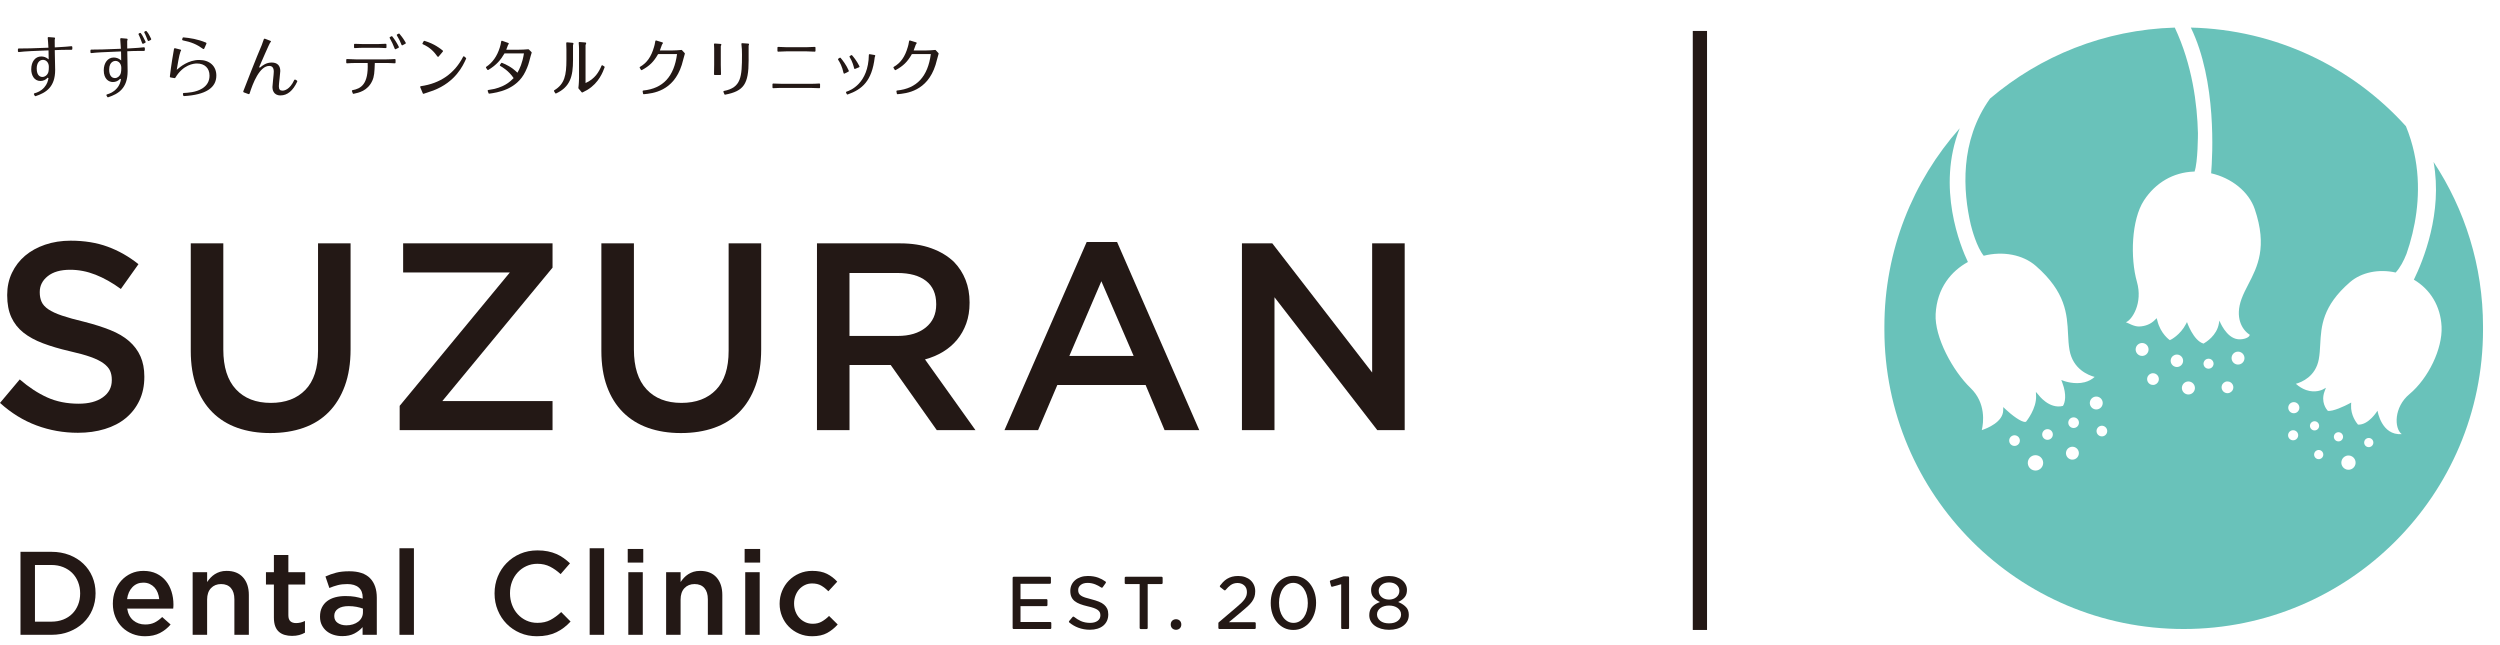 <?xml version="1.0" encoding="utf-8"?>
<!-- Generator: Adobe Illustrator 23.0.0, SVG Export Plug-In . SVG Version: 6.00 Build 0)  -->
<svg version="1.1" id="レイヤー_1" xmlns="http://www.w3.org/2000/svg" xmlns:xlink="http://www.w3.org/1999/xlink" x="0px"
	 y="0px" viewBox="0 0 175.358 45.25" style="enable-background:new 0 0 175.358 45.25;" xml:space="preserve">
<style type="text/css">
	.st0{fill:#231815;}
	.st1{fill:#69C2BA;}
	.st2{fill:none;stroke:#231815;stroke-miterlimit:10;}
</style>
<g>
	<g>
		<path class="st0" d="M5.01,3.24C4.819,3.26,4.529,3.291,3.866,3.324L3.844,3.325L3.842,3.301
			C3.838,3.236,3.833,2.85,3.838,2.784c0.001-0.012,0.006-0.028,0.018-0.063l0.005-0.014
			C3.866,2.692,3.864,2.674,3.855,2.659C3.846,2.645,3.831,2.635,3.814,2.633
			C3.806,2.632,3.797,2.631,3.786,2.631L3.408,2.601C3.391,2.6,3.375,2.606,3.363,2.618
			c-0.012,0.012-0.017,0.029-0.016,0.046c0.021,0.186,0.032,0.396,0.043,0.584L3.396,3.346L3.373,3.347
			c-0.97,0.048-1.721,0.053-1.95,0.053c-0.042,0-0.079-0-0.11-0
			C1.298,3.399,1.283,3.405,1.272,3.415C1.262,3.426,1.256,3.44,1.256,3.456v0.139
			c0,0.016,0.007,0.032,0.019,0.043c0.012,0.011,0.029,0.016,0.045,0.014
			c0.435-0.056,1.18-0.086,2.061-0.117l0.023-0.001L3.406,3.672C3.41,3.808,3.413,3.926,3.413,4.117
			v0.05L3.376,4.136C3.236,4.02,3.073,3.961,2.892,3.961c-0.419,0-0.701,0.361-0.701,0.899
			c0,0.409,0.2,0.821,0.647,0.821c0.195,0,0.378-0.085,0.501-0.231l0.061,0.028
			C3.366,5.672,3.317,5.889,3.099,6.138c-0.231,0.255-0.473,0.348-0.68,0.405
			c-0.017,0.005-0.031,0.017-0.037,0.033C2.375,6.593,2.376,6.611,2.385,6.626L2.436,6.717
			c0.01,0.018,0.029,0.029,0.049,0.029c0.006,0,0.012-0.001,0.018-0.003
			c0.709-0.237,1.366-0.624,1.366-1.836c0-0.096-0.005-0.406-0.027-1.343l-0.001-0.048l0.022-0.001
			C4.106,3.505,4.465,3.492,4.79,3.492c0.081,0,0.156,0.001,0.225,0.002
			C5.03,3.494,5.045,3.489,5.056,3.478C5.067,3.467,5.073,3.453,5.073,3.437V3.297
			c0-0.016-0.007-0.031-0.019-0.042C5.042,3.244,5.026,3.239,5.01,3.24z M2.575,4.805
			c0-0.368,0.172-0.606,0.439-0.606c0.239,0,0.412,0.205,0.412,0.486c0,0.293-0.035,0.398-0.071,0.464
			C3.295,5.273,3.154,5.398,2.974,5.398C2.854,5.398,2.575,5.34,2.575,4.805z"/>
		<path class="st0" d="M9.974,3.037c0.006,0.015,0.017,0.026,0.032,0.032
			c0.007,0.003,0.014,0.004,0.021,0.004c0.008,0,0.017-0.002,0.024-0.006l0.135-0.065
			c0.014-0.007,0.025-0.019,0.029-0.034c0.005-0.015,0.003-0.031-0.004-0.045
			C10.111,2.744,9.999,2.468,9.876,2.326c-0.017-0.02-0.046-0.025-0.069-0.013l-0.063,0.033
			C9.73,2.353,9.72,2.365,9.716,2.38C9.711,2.395,9.714,2.411,9.722,2.425
			C9.795,2.548,9.898,2.846,9.974,3.037z"/>
		<path class="st0" d="M10.097,3.315C9.87,3.342,9.641,3.365,8.949,3.402L8.925,3.403L8.925,3.378
			C8.918,3.066,8.917,2.897,8.921,2.874c0.002-0.011,0.008-0.029,0.019-0.063l0.008-0.024
			C8.953,2.771,8.951,2.754,8.942,2.74C8.933,2.725,8.919,2.716,8.902,2.713
			C8.894,2.712,8.883,2.711,8.869,2.709L8.495,2.676C8.478,2.675,8.461,2.681,8.449,2.693
			C8.438,2.705,8.432,2.721,8.433,2.738c0.02,0.196,0.035,0.429,0.044,0.657l0.001,0.024
			L8.456,3.421c-1.021,0.05-1.71,0.057-1.962,0.057c-0.036,0-0.067-0-0.093-0
			C6.385,3.477,6.37,3.483,6.36,3.494C6.349,3.505,6.343,3.519,6.343,3.534v0.134
			c0,0.016,0.007,0.032,0.019,0.043c0.012,0.011,0.029,0.016,0.045,0.014
			c0.336-0.044,0.904-0.071,2.06-0.117l0.023-0.001l0.001,0.025C8.493,3.738,8.495,3.822,8.496,3.918
			l0,0.006C8.497,4,8.498,4.083,8.5,4.19l0.001,0.05l-0.037-0.029
			C8.314,4.092,8.154,4.035,7.975,4.035c-0.41,0-0.697,0.37-0.697,0.899
			c0,0.606,0.346,0.821,0.642,0.821c0.199,0,0.377-0.081,0.505-0.228l0.061,0.028
			C8.453,5.741,8.404,5.968,8.182,6.212C7.958,6.464,7.714,6.56,7.505,6.621
			c-0.017,0.005-0.03,0.017-0.037,0.033c-0.007,0.016-0.005,0.034,0.003,0.049L7.524,6.796
			c0.01,0.018,0.029,0.029,0.049,0.029c0.006,0,0.012-0.001,0.018-0.003
			c0.707-0.236,1.361-0.621,1.361-1.832c0-0.113-0.006-0.435-0.012-0.719l-0-0.016
			C8.935,3.975,8.929,3.711,8.929,3.618V3.595L8.951,3.594C9.126,3.585,9.475,3.571,9.848,3.571
			c0.088,0,0.173,0.001,0.254,0.002c0.015-0.001,0.03-0.006,0.041-0.016
			c0.011-0.011,0.017-0.025,0.017-0.04V3.372c0-0.016-0.007-0.032-0.019-0.042
			C10.129,3.319,10.113,3.314,10.097,3.315z M7.658,4.879c0-0.589,0.394-0.607,0.439-0.607
			c0.239,0,0.412,0.206,0.412,0.491c0,0.315-0.052,0.421-0.071,0.46
			C8.376,5.346,8.244,5.476,8.061,5.476C7.805,5.476,7.658,5.259,7.658,4.879z"/>
		<path class="st0" d="M10.279,2.187c-0.018-0.018-0.045-0.022-0.067-0.01L10.145,2.213
			c-0.014,0.008-0.024,0.021-0.028,0.036c-0.004,0.016-0.001,0.032,0.008,0.045
			c0.067,0.099,0.163,0.366,0.239,0.548c0.006,0.015,0.018,0.026,0.033,0.031
			c0.006,0.002,0.013,0.003,0.019,0.003c0.009,0,0.018-0.002,0.026-0.006l0.136-0.07
			c0.014-0.007,0.024-0.02,0.029-0.035s0.002-0.031-0.006-0.045
			C10.54,2.619,10.439,2.351,10.279,2.187z"/>
		<path class="st0" d="M12.82,2.83c0.604,0.121,0.976,0.278,1.422,0.599
			c0.01,0.007,0.021,0.011,0.033,0.011c0.005,0,0.01-0.001,0.015-0.002
			c0.016-0.004,0.03-0.016,0.037-0.032l0.152-0.342c0.006-0.014,0.007-0.03,0.001-0.044
			c-0.006-0.014-0.017-0.025-0.031-0.031c-0.593-0.247-1.111-0.322-1.582-0.367
			c-0.027-0.003-0.051,0.014-0.059,0.039l-0.03,0.096c-0.005,0.015-0.003,0.032,0.005,0.046
			C12.791,2.817,12.805,2.827,12.82,2.83z"/>
		<path class="st0" d="M13.973,4.206c-0.767,0-1.34,0.49-1.529,0.651l-0.046,0.039l0.009-0.062
			c0.028-0.185,0.16-0.985,0.254-1.223l0.002-0.004c0.004-0.009,0.013-0.02,0.027-0.038
			c0.011-0.015,0.015-0.034,0.009-0.052c-0.006-0.018-0.02-0.032-0.038-0.037
			c-0.01-0.003-0.02-0.005-0.027-0.007l-0.358-0.091c-0.015-0.004-0.031-0.001-0.045,0.007
			c-0.013,0.008-0.022,0.022-0.025,0.038c-0.057,0.312-0.198,1.126-0.292,1.943
			c-0.003,0.03,0.017,0.057,0.047,0.062l0.279,0.048c0.023,0.004,0.046-0.007,0.058-0.027
			c0.554-0.927,1.301-0.999,1.516-0.999c0.544,0,0.882,0.326,0.882,0.851
			c0,0.388-0.173,0.692-0.514,0.904c-0.451,0.275-1.023,0.301-1.299,0.313
			c-0.016,0.001-0.032,0.009-0.042,0.021c-0.01,0.013-0.014,0.029-0.011,0.046l0.02,0.106
			c0.005,0.027,0.029,0.046,0.056,0.046c0.001,0,0.002-0,0.003-0
			c1.504-0.088,2.266-0.573,2.266-1.44C15.176,4.635,14.704,4.206,13.973,4.206z"/>
		<path class="st0" d="M20.825,5.649l-0.105-0.062c-0.014-0.008-0.03-0.01-0.046-0.005
			c-0.015,0.005-0.028,0.016-0.034,0.03c-0.32,0.693-0.713,0.746-0.826,0.746
			c-0.18,0-0.254-0.091-0.254-0.316c0-0.087,0.026-0.324,0.052-0.554
			c0.025-0.224,0.048-0.435,0.048-0.508c0-0.383-0.214-0.594-0.602-0.594
			c-0.384,0-0.64,0.202-0.829,0.362l-0.052-0.04c0.17-0.392,0.718-1.645,0.77-1.718
			c0.006-0.006,0.016-0.014,0.028-0.023l0.008-0.006c0.016-0.012,0.024-0.032,0.022-0.051
			c-0.002-0.02-0.015-0.037-0.033-0.045l-0.392-0.151c-0.015-0.006-0.031-0.005-0.045,0.002
			c-0.014,0.007-0.025,0.019-0.029,0.034c-0.108,0.333-0.146,0.422-0.438,1.111L18.025,3.965
			c-0.132,0.31-0.658,1.661-0.96,2.439c-0.005,0.014-0.005,0.03,0.001,0.044
			c0.006,0.014,0.018,0.025,0.032,0.03l0.334,0.123c0.015,0.005,0.031,0.005,0.045-0.002
			c0.014-0.007,0.024-0.019,0.029-0.034c0.226-0.725,0.704-1.941,1.377-1.941
			c0.216,0,0.321,0.133,0.321,0.408c0,0.089-0.024,0.32-0.05,0.567
			c-0.022,0.214-0.045,0.436-0.045,0.509c0,0.137,0.041,0.585,0.565,0.585
			c0.481,0,0.876-0.327,1.175-0.972C20.86,5.695,20.851,5.663,20.825,5.649z"/>
	</g>
	<g>
		<path class="st0" d="M24.88,3.375l0.003-0c0.171-0.011,0.44-0.024,0.629-0.024h0.944
			c0.083,0,0.395,0.008,0.6,0.023c0.014,0.002,0.026-0.003,0.037-0.013
			c0.01-0.009,0.015-0.022,0.015-0.035V3.118c0-0.013-0.006-0.026-0.015-0.035
			c-0.009-0.009-0.024-0.014-0.036-0.013c-0.166,0.011-0.436,0.023-0.6,0.023h-0.944
			c-0.084,0-0.427-0.008-0.629-0.019c-0.013-0.001-0.026,0.004-0.036,0.013
			c-0.01,0.009-0.015,0.022-0.015,0.035V3.327c0,0.013,0.006,0.026,0.015,0.035
			C24.856,3.37,24.868,3.375,24.88,3.375z"/>
		<path class="st0" d="M27.693,4.14l-0,0c-0.185,0.012-0.377,0.024-0.576,0.024h-2.175
			c-0.169,0-0.438-0.012-0.604-0.023c-0.014-0.002-0.026,0.003-0.037,0.013
			c-0.01,0.009-0.015,0.022-0.015,0.035V4.394c0,0.013,0.006,0.026,0.015,0.035
			c0.01,0.009,0.024,0.014,0.036,0.013c0.207-0.013,0.409-0.024,0.609-0.024h0.843
			c0.065,1.497-0.475,1.801-1.068,1.907c-0.014,0.003-0.026,0.011-0.033,0.024
			c-0.007,0.012-0.008,0.027-0.003,0.041l0.06,0.16c0.007,0.019,0.025,0.031,0.045,0.031
			c0.004,0,0.007-0,0.01-0.001c0.367-0.076,0.982-0.203,1.308-0.905
			c0.147-0.312,0.158-0.614,0.181-1.216l0.002-0.041h0.827c0.053,0,0.358,0.007,0.576,0.023
			c0.013,0.002,0.027-0.004,0.037-0.013c0.01-0.009,0.015-0.022,0.015-0.035V4.189
			c0-0.013-0.006-0.026-0.015-0.035C27.719,4.144,27.706,4.14,27.693,4.14z"/>
		<path class="st0" d="M32.562,3.959c-0.012-0.01-0.027-0.014-0.041-0.01
			c-0.014,0.003-0.026,0.012-0.033,0.025c-0.608,1.183-1.61,1.88-2.976,2.072
			c-0.015,0.002-0.028,0.011-0.035,0.024c-0.007,0.013-0.008,0.029-0.003,0.043l0.184,0.438
			c0.008,0.018,0.025,0.029,0.044,0.029c0.006,0,0.012-0.001,0.017-0.003
			c0.085-0.033,0.264-0.091,0.407-0.138l0.017-0.006c0.112-0.037,0.209-0.068,0.249-0.084
			c1.565-0.601,2.082-1.744,2.302-2.232c0.009-0.02,0.003-0.043-0.013-0.057L32.562,3.959z"/>
		<path class="st0" d="M29.657,3.101c0.501,0.224,0.774,0.509,1.031,0.868
			c0.009,0.012,0.022,0.019,0.039,0.02c0.014,0,0.028-0.006,0.037-0.017l0.3-0.357
			c0.008-0.01,0.012-0.023,0.011-0.035c-0.001-0.013-0.008-0.025-0.017-0.033
			c-0.158-0.129-0.579-0.473-1.283-0.681c-0.022-0.006-0.044,0.003-0.055,0.022l-0.084,0.146
			c-0.007,0.012-0.008,0.026-0.004,0.039C29.635,3.085,29.645,3.096,29.657,3.101z"/>
		<path class="st0" d="M37.096,3.468c-0.01-0.01-0.025-0.015-0.04-0.014
			c-0.183,0.021-0.51,0.033-0.666,0.033h-0.879c0.013-0.033,0.037-0.099,0.065-0.175
			c0.036-0.099,0.058-0.161,0.063-0.17c0.016-0.017,0.027-0.03,0.041-0.046
			c0.01-0.011,0.014-0.026,0.011-0.04c-0.002-0.014-0.011-0.027-0.024-0.034
			c-0.013-0.007-0.029-0.015-0.045-0.02l-0.402-0.142c-0.014-0.005-0.029-0.003-0.042,0.005
			c-0.013,0.008-0.021,0.021-0.022,0.036c-0.015,0.147-0.062,0.312-0.101,0.44
			c-0.189,0.603-0.509,1.056-0.95,1.346c-0.011,0.007-0.018,0.018-0.021,0.031
			c-0.003,0.013,0,0.026,0.008,0.037l0.095,0.138c0.014,0.021,0.043,0.027,0.065,0.014
			c0.591-0.361,0.873-0.712,1.134-1.159l1.366-0.002c-0.115,0.699-0.295,1.067-0.456,1.355
			c-0.401-0.393-0.79-0.577-1.084-0.693c-0.021-0.008-0.045-0.001-0.058,0.018L35.067,4.552
			c-0.007,0.011-0.01,0.025-0.007,0.038c0.003,0.013,0.011,0.024,0.023,0.031
			c0.148,0.084,0.598,0.341,0.944,0.856l0.001,0.002l-0,0
			c-0.24,0.242-0.687,0.693-1.781,0.834c-0.014,0.002-0.027,0.01-0.035,0.023
			c-0.008,0.012-0.009,0.028-0.004,0.041l0.058,0.16c0.007,0.019,0.025,0.032,0.045,0.032
			c0.002,0,0.005-0,0.006-0C34.844,6.498,36.243,6.31,36.859,5.006
			c0.183-0.387,0.215-0.506,0.365-1.081c0.022-0.088,0.048-0.161,0.068-0.22
			c0.006-0.017,0.002-0.037-0.011-0.05L37.096,3.468z"/>
		<path class="st0" d="M40.193,3.01h-0c-0.007-0.002-0.016-0.005-0.035-0.008l-0.387-0.035
			c-0.015-0.001-0.028,0.003-0.038,0.013c-0.01,0.01-0.015,0.023-0.015,0.037
			c0.007,0.124,0.013,0.337,0.013,0.44v0.721c0,1.112-0.128,1.718-0.852,2.154
			c-0.011,0.007-0.019,0.017-0.022,0.03c-0.003,0.013-0.001,0.026,0.006,0.036l0.083,0.138
			C38.955,6.55,38.971,6.559,38.988,6.559c0.007,0,0.014-0.002,0.02-0.005
			c0.991-0.462,1.185-1.206,1.185-2.333V3.172c0-0.009,0.013-0.05,0.023-0.079l0.007-0.022
			c0.004-0.012,0.003-0.025-0.002-0.037S40.205,3.014,40.193,3.01z"/>
		<path class="st0" d="M42.266,4.583c-0.012-0.008-0.027-0.01-0.041-0.006
			c-0.014,0.004-0.025,0.014-0.03,0.028c-0.174,0.417-0.459,0.932-1.123,1.219V3.164
			c0-0.001,0.002-0.01,0.02-0.056l0.004-0.011c0.006-0.017,0.014-0.037,0.019-0.051
			c0.004-0.012,0.003-0.026-0.003-0.038c-0.006-0.012-0.017-0.02-0.03-0.024
			c-0.013-0.004-0.028-0.004-0.037-0.006l-0.401-0.031C40.63,2.946,40.616,2.952,40.605,2.962
			c-0.01,0.01-0.015,0.024-0.014,0.038c0.016,0.169,0.024,0.3,0.024,0.425v2.046
			c0,0.032-0.011,0.458-0.046,0.698c-0.002,0.013,0.002,0.027,0.011,0.038l0.221,0.265
			c0.009,0.011,0.023,0.017,0.037,0.017c0.008,0,0.016-0.002,0.023-0.006
			c0.035-0.019,0.09-0.048,0.146-0.077l0.011-0.006c0.082-0.043,0.168-0.087,0.195-0.105
			c0.799-0.489,1.077-1.249,1.196-1.574c0.008-0.021,0-0.044-0.019-0.057L42.266,4.583z"/>
		<path class="st0" d="M47.835,3.518l-0-0c-0.011-0.011-0.026-0.017-0.043-0.015
			c-0.143,0.021-0.523,0.036-0.64,0.036h-0.867c0.024-0.061,0.105-0.279,0.15-0.409
			c0.003-0.008,0.015-0.024,0.034-0.051l0.023-0.031c0.009-0.012,0.012-0.027,0.008-0.041
			c-0.004-0.014-0.014-0.026-0.028-0.032c-0.011-0.004-0.024-0.009-0.04-0.013l-0.404-0.123
			c-0.013-0.004-0.028-0.002-0.04,0.006c-0.012,0.008-0.02,0.02-0.021,0.035
			c-0.022,0.181-0.079,0.375-0.096,0.43c-0.196,0.678-0.498,1.104-0.981,1.382
			c-0.011,0.006-0.019,0.017-0.023,0.03c-0.003,0.013-0.001,0.026,0.006,0.037l0.086,0.14
			c0.013,0.022,0.041,0.029,0.064,0.017c0.533-0.288,0.832-0.582,1.137-1.121l1.33-0.003
			c-0.209,1.582-0.984,2.418-2.371,2.557c-0.013,0.001-0.026,0.008-0.034,0.019
			c-0.008,0.011-0.011,0.025-0.009,0.038l0.03,0.163c0.004,0.023,0.024,0.039,0.047,0.039
			l0.005-0c0.62-0.057,2.073-0.192,2.663-2.054c0.018-0.056,0.055-0.196,0.094-0.344
			c0.044-0.167,0.094-0.356,0.121-0.437c0.005-0.016,0.001-0.034-0.01-0.047L47.835,3.518z"/>
		<path class="st0" d="M52.505,3.062h-0c-0.011-0.003-0.024-0.005-0.033-0.005c-0,0-0,0-0,0
			L52.055,3.029c-0.015-0.002-0.028,0.004-0.038,0.015c-0.01,0.011-0.015,0.025-0.013,0.039
			c0.035,0.265,0.042,0.493,0.042,0.753c0,1.554-0.054,2.311-1.269,2.544
			c-0.014,0.003-0.027,0.012-0.033,0.025c-0.007,0.013-0.008,0.028-0.002,0.041l0.07,0.166
			c0.008,0.018,0.025,0.029,0.044,0.029c0.003,0,0.006-0,0.009-0.001
			c1.308-0.25,1.646-0.743,1.646-2.399c0-0.049-0.001-0.149-0.001-0.271
			c-0.003-0.622-0.003-0.744,0.001-0.764c0.002-0.006,0.006-0.02,0.013-0.04
			c0.005-0.014,0.011-0.033,0.015-0.045c0.004-0.012,0.002-0.026-0.004-0.037
			C52.528,3.074,52.517,3.066,52.505,3.062z"/>
		<path class="st0" d="M50.562,3.083c-0.012-0.002-0.027-0.004-0.039-0.004l-0.391-0.028
			c-0.013-0.002-0.028,0.003-0.038,0.014c-0.01,0.01-0.015,0.023-0.014,0.037l0.001,0.013
			c0.004,0.073,0.013,0.245,0.013,0.27v1.16c0,0.059-0.006,0.519-0.011,0.667
			c-0,0.013,0.005,0.026,0.014,0.035c0.009,0.009,0.022,0.015,0.035,0.015h0.394
			c0.013,0,0.026-0.005,0.035-0.015c0.009-0.009,0.014-0.022,0.013-0.035
			C50.566,5.051,50.559,4.644,50.559,4.549l-0-1.31c-0.002-0.01,0.015-0.044,0.027-0.069
			l0.009-0.018c0.007-0.013,0.007-0.029,0.001-0.043C50.59,3.096,50.577,3.086,50.562,3.083z"/>
		<path class="st0" d="M54.58,3.624l0.003-0c0.177-0.013,0.456-0.023,0.608-0.023h1.354
			c0.091,0,0.442,0.011,0.604,0.023c0.013,0.001,0.027-0.004,0.037-0.013
			c0.01-0.009,0.015-0.022,0.015-0.035V3.337c0-0.013-0.006-0.026-0.015-0.035
			c-0.01-0.01-0.025-0.015-0.036-0.013c-0.168,0.012-0.464,0.023-0.608,0.023h-1.35
			c-0.148,0-0.443-0.011-0.609-0.023c-0.014-0-0.026,0.004-0.036,0.013
			c-0.01,0.009-0.015,0.022-0.015,0.035v0.239c0,0.013,0.006,0.026,0.015,0.035
			C54.556,3.619,54.568,3.624,54.58,3.624z"/>
		<path class="st0" d="M57.469,5.856c-0.184,0.019-0.457,0.022-0.603,0.022h-2.039
			c-0.025,0-0.401-0.007-0.592-0.019c-0.012-0.001-0.026,0.004-0.036,0.013
			c-0.01,0.009-0.015,0.022-0.015,0.035v0.231c0,0.013,0.006,0.026,0.015,0.035
			c0.01,0.009,0.023,0.014,0.036,0.013c0.251-0.016,0.552-0.019,0.588-0.019h2.043
			c0.081,0,0.348,0.004,0.608,0.019c0.012,0,0.024-0.005,0.033-0.013
			c0.01-0.009,0.015-0.022,0.015-0.035V5.904c0-0.014-0.006-0.027-0.016-0.036
			C57.496,5.859,57.482,5.855,57.469,5.856z"/>
		<path class="st0" d="M59.914,4.801l0,0c0.003,0.014,0.012,0.025,0.025,0.031
			c0.007,0.003,0.014,0.005,0.022,0.005c0.006,0,0.013-0.001,0.019-0.004l0.281-0.117
			c0.012-0.005,0.022-0.015,0.026-0.027c0.005-0.012,0.004-0.026-0.002-0.038
			c-0.176-0.359-0.4-0.637-0.518-0.771c-0.015-0.018-0.041-0.021-0.061-0.009l-0.098,0.06
			c-0.011,0.007-0.019,0.018-0.022,0.03c-0.003,0.013-0.001,0.026,0.007,0.037
			C59.795,4.312,59.881,4.667,59.914,4.801z"/>
		<path class="st0" d="M61.359,3.863h-0c-0.008-0.002-0.02-0.005-0.04-0.009l-0.319-0.054
			c-0.014-0.003-0.028,0.001-0.039,0.01c-0.011,0.009-0.017,0.022-0.017,0.036
			c-0.031,2.022-1.314,2.507-1.571,2.583c-0.014,0.004-0.025,0.014-0.031,0.027
			c-0.006,0.013-0.005,0.028,0.002,0.041l0.055,0.106c0.008,0.016,0.025,0.026,0.043,0.026
			c0.006,0,0.011-0.001,0.016-0.003c1-0.352,1.705-0.931,1.899-2.611
			c0.001-0.006,0.009-0.027,0.015-0.041c0.005-0.014,0.014-0.036,0.019-0.051
			c0.004-0.012,0.004-0.026-0.002-0.038C61.382,3.876,61.371,3.867,61.359,3.863z"/>
		<path class="st0" d="M59.538,4.961l0,0c-0.169-0.396-0.432-0.734-0.574-0.9
			c-0.016-0.019-0.043-0.022-0.063-0.009l-0.1,0.066c-0.022,0.014-0.028,0.044-0.014,0.066
			c0.131,0.206,0.28,0.465,0.384,0.944c0.003,0.014,0.013,0.027,0.026,0.033
			c0.006,0.003,0.014,0.005,0.021,0.005c0.008,0,0.015-0.002,0.022-0.005L59.515,5.023
			C59.538,5.011,59.548,4.984,59.538,4.961z"/>
		<path class="st0" d="M65.825,3.726l-0.19-0.208c-0.01-0.011-0.026-0.017-0.043-0.015
			C65.45,3.524,65.07,3.539,64.953,3.539h-0.867c0.024-0.061,0.105-0.279,0.15-0.409
			c0.003-0.008,0.015-0.024,0.034-0.051l0.023-0.031c0.009-0.012,0.012-0.027,0.008-0.041
			c-0.004-0.014-0.014-0.026-0.028-0.032c-0.011-0.004-0.024-0.009-0.04-0.013l-0.404-0.123
			c-0.013-0.004-0.028-0.002-0.04,0.006c-0.012,0.008-0.02,0.02-0.021,0.035
			c-0.022,0.181-0.079,0.375-0.096,0.43c-0.196,0.678-0.498,1.104-0.981,1.382
			c-0.011,0.006-0.019,0.017-0.023,0.03c-0.003,0.013-0.001,0.026,0.006,0.037l0.086,0.14
			c0.013,0.022,0.042,0.029,0.064,0.017c0.533-0.288,0.832-0.582,1.137-1.121l1.33-0.003
			c-0.209,1.581-0.984,2.418-2.371,2.557c-0.013,0.001-0.026,0.008-0.034,0.019
			s-0.011,0.025-0.009,0.038l0.03,0.163c0.004,0.023,0.024,0.039,0.047,0.039l0.005-0
			c0.62-0.057,2.073-0.192,2.663-2.054c0.018-0.056,0.056-0.201,0.094-0.344
			c0.044-0.167,0.094-0.356,0.121-0.438C65.841,3.757,65.837,3.739,65.825,3.726z"/>
		<path class="st0" d="M27.517,2.556c-0.014-0.018-0.04-0.024-0.06-0.013l-0.104,0.055
			c-0.011,0.006-0.02,0.017-0.024,0.029c-0.004,0.013-0.002,0.026,0.005,0.037
			c0.129,0.223,0.262,0.507,0.356,0.759c0.005,0.013,0.015,0.023,0.027,0.028
			c0.006,0.002,0.012,0.003,0.018,0.003c0.007,0,0.015-0.002,0.021-0.005l0.198-0.098
			c0.024-0.012,0.033-0.04,0.022-0.064C27.849,3.026,27.708,2.801,27.517,2.556z"/>
		<path class="st0" d="M28.022,2.37c-0.014-0.018-0.039-0.022-0.059-0.012l-0.108,0.056
			c-0.012,0.006-0.021,0.017-0.024,0.03c-0.004,0.013-0.002,0.027,0.006,0.038
			c0.126,0.202,0.249,0.451,0.33,0.668c0.005,0.013,0.015,0.023,0.028,0.028
			c0.005,0.002,0.011,0.003,0.017,0.003c0.008,0,0.016-0.002,0.023-0.006l0.206-0.11
			c0.011-0.006,0.02-0.017,0.024-0.029c0.004-0.012,0.002-0.026-0.004-0.037
			C28.298,2.712,28.133,2.502,28.022,2.37z"/>
	</g>
</g>
<g>
	<g>
		<g>
			<path class="st0" d="M73.668,43.628h-2.086v-1.111h1.816c0.041,0,0.074-0.033,0.074-0.074v-0.346
				c0-0.041-0.033-0.074-0.074-0.074h-1.816v-1.073h2.059c0.041,0,0.074-0.033,0.074-0.074v-0.346
				c0-0.041-0.033-0.074-0.074-0.074h-2.538c-0.041,0-0.074,0.033-0.074,0.074v3.518
				c0,0.041,0.033,0.074,0.074,0.074h2.565c0.041,0,0.074-0.033,0.074-0.074v-0.346
				C73.742,43.661,73.709,43.628,73.668,43.628z"/>
			<path class="st0" d="M77.448,42.417c-0.096-0.084-0.219-0.156-0.366-0.214
				c-0.15-0.06-0.325-0.115-0.519-0.165c-0.182-0.044-0.333-0.086-0.45-0.125
				c-0.123-0.041-0.217-0.085-0.288-0.133c-0.074-0.05-0.127-0.108-0.156-0.172
				c-0.029-0.063-0.042-0.136-0.042-0.223c0-0.144,0.059-0.261,0.181-0.358
				c0.117-0.093,0.28-0.141,0.485-0.141c0.178,0,0.356,0.035,0.531,0.103
				c0.138,0.054,0.28,0.13,0.421,0.223c0.033,0.022,0.078,0.014,0.101-0.019l0.213-0.3
				c0.024-0.033,0.016-0.079-0.017-0.103c-0.161-0.115-0.332-0.206-0.51-0.271
				c-0.214-0.078-0.459-0.118-0.728-0.118c-0.18,0-0.348,0.026-0.5,0.078
				c-0.151,0.051-0.281,0.123-0.388,0.214c-0.106,0.09-0.191,0.2-0.251,0.327
				c-0.061,0.129-0.091,0.27-0.091,0.433c0,0.164,0.027,0.306,0.079,0.42
				c0.052,0.114,0.129,0.212,0.228,0.291c0.102,0.081,0.23,0.151,0.38,0.208
				c0.154,0.058,0.332,0.111,0.53,0.157c0.178,0.04,0.325,0.08,0.435,0.12
				c0.116,0.042,0.205,0.086,0.272,0.136c0.07,0.052,0.119,0.109,0.146,0.168
				c0.027,0.059,0.04,0.129,0.04,0.212c0,0.163-0.066,0.289-0.202,0.387
				c-0.129,0.092-0.303,0.139-0.518,0.139c-0.243,0-0.464-0.044-0.657-0.131
				c-0.157-0.071-0.316-0.17-0.472-0.292c-0.031-0.025-0.077-0.02-0.102,0.01l-0.238,0.283
				c-0.013,0.015-0.019,0.035-0.017,0.054c0.002,0.02,0.012,0.038,0.027,0.05
				c0.194,0.159,0.405,0.281,0.626,0.364c0.259,0.096,0.533,0.145,0.817,0.145
				c0.191,0,0.369-0.025,0.528-0.073c0.157-0.048,0.294-0.119,0.406-0.211
				c0.111-0.092,0.199-0.205,0.261-0.338c0.063-0.134,0.094-0.286,0.094-0.463
				c0-0.146-0.025-0.276-0.074-0.385C77.615,42.597,77.543,42.5,77.448,42.417z"/>
			<path class="st0" d="M81.477,40.456h-2.512c-0.041,0-0.074,0.033-0.074,0.074v0.363
				c0,0.041,0.033,0.074,0.074,0.074h0.974v3.082c0,0.041,0.033,0.074,0.074,0.074h0.416
				c0.041,0,0.074-0.033,0.074-0.074v-3.082h0.974c0.041,0,0.074-0.033,0.074-0.074v-0.363
				C81.551,40.489,81.518,40.456,81.477,40.456z"/>
			<path class="st0" d="M88.008,43.644H86.197l0.886-0.738c0.165-0.136,0.31-0.261,0.432-0.373
				c0.121-0.111,0.222-0.221,0.3-0.329c0.077-0.106,0.135-0.218,0.173-0.333
				c0.038-0.116,0.057-0.246,0.057-0.396c0-0.161-0.029-0.309-0.087-0.439
				c-0.058-0.131-0.14-0.245-0.243-0.338c-0.104-0.094-0.23-0.167-0.376-0.219
				c-0.146-0.052-0.31-0.078-0.486-0.078c-0.163,0-0.31,0.018-0.436,0.052
				c-0.126,0.035-0.243,0.085-0.348,0.149c-0.105,0.064-0.204,0.145-0.294,0.241
				c-0.066,0.07-0.132,0.149-0.197,0.234c-0.025,0.032-0.019,0.078,0.013,0.103l0.274,0.214
				c0.032,0.025,0.077,0.02,0.102-0.011c0.122-0.146,0.24-0.261,0.351-0.34
				c0.139-0.099,0.303-0.15,0.485-0.15c0.184,0,0.342,0.056,0.468,0.166
				c0.128,0.112,0.193,0.271,0.193,0.472c0,0.091-0.014,0.178-0.04,0.258
				c-0.027,0.08-0.07,0.162-0.128,0.245c-0.057,0.081-0.132,0.167-0.224,0.257
				c-0.09,0.088-0.201,0.187-0.331,0.295l-1.254,1.065c-0.017,0.014-0.026,0.035-0.026,0.056v0.338
				c0,0.041,0.033,0.074,0.074,0.074h2.474c0.041,0,0.074-0.033,0.074-0.074v-0.33
				C88.082,43.678,88.049,43.644,88.008,43.644z"/>
			<path class="st0" d="M91.877,40.938c-0.136-0.169-0.304-0.304-0.497-0.401
				c-0.193-0.096-0.412-0.145-0.65-0.145c-0.239,0-0.458,0.05-0.653,0.148
				c-0.195,0.099-0.365,0.234-0.503,0.404c-0.139,0.17-0.248,0.373-0.325,0.603
				c-0.077,0.23-0.116,0.484-0.116,0.754c0,0.263,0.038,0.512,0.113,0.74
				c0.075,0.228,0.183,0.43,0.322,0.6c0.138,0.169,0.306,0.304,0.5,0.401
				c0.193,0.096,0.412,0.145,0.65,0.145c0.238,0,0.458-0.05,0.653-0.148
				c0.195-0.099,0.365-0.234,0.503-0.404c0.139-0.17,0.248-0.373,0.325-0.603
				c0.077-0.23,0.116-0.484,0.116-0.754c0-0.262-0.039-0.511-0.116-0.74
				C92.123,41.31,92.014,41.108,91.877,40.938z M91.735,42.3c0,0.19-0.023,0.372-0.069,0.539
				c-0.046,0.168-0.113,0.317-0.198,0.441c-0.087,0.126-0.192,0.227-0.315,0.3
				c-0.249,0.149-0.596,0.15-0.848-0.003c-0.124-0.075-0.232-0.178-0.32-0.306
				c-0.087-0.127-0.155-0.276-0.201-0.444c-0.047-0.169-0.069-0.349-0.069-0.55
				c0-0.191,0.023-0.372,0.069-0.539c0.046-0.168,0.113-0.317,0.198-0.441
				c0.086-0.126,0.192-0.227,0.315-0.3c0.124-0.075,0.266-0.113,0.422-0.113
				c0.152,0,0.294,0.039,0.422,0.115c0.126,0.075,0.234,0.178,0.321,0.306
				c0.085,0.126,0.153,0.275,0.201,0.443C91.711,41.92,91.735,42.1,91.735,42.3z"/>
			<path class="st0" d="M94.555,40.429l-0.312-0.002c-0.008-0.001-0.016,0.001-0.023,0.003l-0.887,0.283
				c-0.037,0.012-0.059,0.051-0.049,0.089l0.078,0.3c0.005,0.019,0.017,0.035,0.035,0.045
				c0.017,0.01,0.038,0.012,0.057,0.007l0.621-0.173v3.066c0,0.041,0.033,0.074,0.074,0.074h0.406
				c0.041,0,0.074-0.033,0.074-0.074v-3.546C94.629,40.462,94.596,40.429,94.555,40.429z"/>
			<path class="st0" d="M98.645,42.609c-0.118-0.135-0.278-0.25-0.475-0.339l-0.098-0.044l0.095-0.049
				c0.154-0.079,0.281-0.183,0.378-0.309c0.096-0.125,0.143-0.287,0.143-0.497
				c0-0.134-0.031-0.262-0.094-0.38c-0.063-0.119-0.15-0.222-0.258-0.307
				c-0.109-0.086-0.244-0.155-0.399-0.205c-0.314-0.101-0.712-0.099-1.016,0
				c-0.153,0.05-0.286,0.12-0.396,0.207c-0.109,0.087-0.196,0.19-0.259,0.308
				c-0.063,0.117-0.093,0.244-0.093,0.388c0,0.2,0.048,0.363,0.143,0.486
				c0.097,0.126,0.225,0.23,0.378,0.309l0.1,0.051l-0.103,0.043
				c-0.206,0.086-0.368,0.2-0.48,0.34c-0.112,0.139-0.166,0.316-0.166,0.543
				c0,0.152,0.034,0.292,0.101,0.416c0.068,0.125,0.164,0.233,0.286,0.321
				c0.124,0.089,0.272,0.16,0.442,0.21c0.17,0.05,0.357,0.076,0.556,0.076
				c0.199,0,0.386-0.025,0.557-0.073c0.169-0.048,0.317-0.119,0.441-0.21
				c0.122-0.09,0.219-0.2,0.287-0.327c0.068-0.128,0.102-0.272,0.102-0.441
				C98.818,42.911,98.762,42.742,98.645,42.609z M97.106,42.517c0.101-0.028,0.211-0.042,0.326-0.042
				c0.115,0,0.225,0.014,0.326,0.042c0.102,0.028,0.192,0.07,0.267,0.124
				c0.076,0.054,0.137,0.12,0.181,0.196c0.047,0.079,0.069,0.168,0.069,0.271
				c0,0.174-0.077,0.323-0.23,0.442c-0.149,0.116-0.355,0.175-0.614,0.175
				c-0.259,0-0.465-0.06-0.614-0.178c-0.152-0.121-0.23-0.272-0.23-0.45
				c0-0.095,0.023-0.183,0.069-0.261c0.045-0.076,0.106-0.142,0.181-0.196
				C96.914,42.587,97.004,42.545,97.106,42.517z M97.432,42.056c-0.205,0-0.378-0.057-0.515-0.169
				c-0.139-0.114-0.21-0.268-0.21-0.457c0-0.16,0.068-0.298,0.202-0.41
				c0.131-0.11,0.307-0.166,0.523-0.166c0.216,0,0.392,0.056,0.523,0.166
				c0.134,0.113,0.202,0.256,0.202,0.427c0,0.178-0.071,0.326-0.21,0.44
				C97.811,41.999,97.638,42.056,97.432,42.056z"/>
		</g>
		<circle class="st0" cx="82.49" cy="43.805" r="0.371"/>
	</g>
</g>
<g>
	<g>
		<path class="st0" d="M5.465,30.357c-1.011,0-1.978-0.172-2.901-0.515C1.64,29.499,0.786,28.972,0,28.261
			l1.385-1.647c0.636,0.549,1.279,0.97,1.928,1.263c0.648,0.293,1.385,0.44,2.208,0.44
			c0.711,0,1.276-0.15,1.694-0.449c0.418-0.299,0.627-0.698,0.627-1.198v-0.037
			c0-0.237-0.041-0.446-0.122-0.627c-0.081-0.181-0.232-0.352-0.45-0.515
			c-0.219-0.162-0.519-0.312-0.901-0.449c-0.381-0.137-0.879-0.274-1.492-0.412
			c-0.701-0.162-1.323-0.346-1.867-0.552c-0.544-0.206-1.001-0.455-1.37-0.749
			c-0.369-0.293-0.651-0.652-0.845-1.076c-0.194-0.424-0.291-0.936-0.291-1.535v-0.037
			c0-0.561,0.111-1.076,0.334-1.544c0.223-0.468,0.529-0.867,0.919-1.198
			c0.39-0.33,0.859-0.589,1.406-0.776c0.548-0.187,1.146-0.281,1.795-0.281
			c0.961,0,1.825,0.14,2.592,0.421s1.488,0.689,2.162,1.226l-1.235,1.74
			c-0.599-0.437-1.192-0.77-1.778-1.001c-0.587-0.231-1.179-0.346-1.778-0.346
			c-0.674,0-1.198,0.15-1.572,0.449c-0.374,0.299-0.561,0.668-0.561,1.104v0.037
			c0,0.25,0.043,0.471,0.131,0.664c0.088,0.194,0.247,0.368,0.478,0.524
			c0.231,0.156,0.55,0.303,0.957,0.44c0.407,0.137,0.923,0.281,1.548,0.43
			c0.688,0.175,1.298,0.368,1.829,0.58c0.532,0.212,0.972,0.471,1.323,0.777
			c0.35,0.306,0.616,0.661,0.797,1.067c0.181,0.406,0.272,0.877,0.272,1.413v0.037
			c0,0.612-0.115,1.16-0.344,1.647c-0.229,0.487-0.548,0.898-0.956,1.235
			c-0.408,0.337-0.899,0.593-1.472,0.767C6.78,30.269,6.151,30.357,5.465,30.357z"/>
		<path class="st0" d="M18.958,30.376c-0.849,0-1.616-0.122-2.302-0.365
			c-0.686-0.243-1.272-0.608-1.759-1.095c-0.487-0.487-0.861-1.088-1.123-1.806
			c-0.262-0.717-0.393-1.55-0.393-2.498v-7.542h2.283v7.448c0,1.223,0.295,2.152,0.884,2.788
			c0.59,0.636,1.405,0.954,2.447,0.954c1.029,0,1.838-0.305,2.428-0.917
			c0.59-0.611,0.885-1.522,0.885-2.732v-7.542h2.283v7.43c0,0.973-0.134,1.828-0.402,2.564
			c-0.269,0.736-0.646,1.351-1.132,1.843c-0.487,0.493-1.076,0.861-1.769,1.104
			C20.595,30.254,19.818,30.376,18.958,30.376z"/>
		<path class="st0" d="M28.034,28.467l7.729-9.357H28.277v-2.04h10.48v1.703l-7.729,9.357h7.729v2.04
			H28.034V28.467z"/>
		<path class="st0" d="M47.759,30.376c-0.849,0-1.616-0.122-2.302-0.365
			c-0.686-0.243-1.272-0.608-1.759-1.095c-0.487-0.487-0.861-1.088-1.123-1.806
			c-0.262-0.717-0.393-1.55-0.393-2.498v-7.542h2.283v7.448c0,1.223,0.295,2.152,0.884,2.788
			c0.59,0.636,1.405,0.954,2.447,0.954c1.029,0,1.838-0.305,2.428-0.917
			c0.59-0.611,0.885-1.522,0.885-2.732v-7.542h2.283v7.43c0,0.973-0.134,1.828-0.402,2.564
			c-0.269,0.736-0.646,1.351-1.132,1.843c-0.487,0.493-1.076,0.861-1.769,1.104
			C49.396,30.254,48.62,30.376,47.759,30.376z"/>
		<path class="st0" d="M57.303,17.07h5.839c0.823,0,1.553,0.115,2.19,0.346
			c0.636,0.231,1.166,0.552,1.591,0.964c0.349,0.362,0.618,0.78,0.805,1.254
			c0.187,0.474,0.281,0.998,0.281,1.572v0.037c0,0.537-0.078,1.02-0.234,1.45
			c-0.156,0.43-0.371,0.811-0.646,1.142c-0.275,0.331-0.602,0.611-0.983,0.842
			c-0.381,0.231-0.802,0.409-1.263,0.533l3.537,4.959h-2.713l-3.229-4.566h-0.037h-2.853v4.566h-2.283
			V17.07z M62.965,23.564c0.826,0,1.483-0.197,1.971-0.592c0.488-0.395,0.732-0.931,0.732-1.607
			v-0.037c0-0.714-0.238-1.256-0.714-1.626c-0.476-0.37-1.145-0.554-2.009-0.554h-3.36v4.417H62.965z"
			/>
		<path class="st0" d="M76.223,16.976h2.133l5.764,13.194h-2.433l-1.329-3.163h-6.195l-1.347,3.163h-2.358
			L76.223,16.976z M79.517,24.967l-2.264-5.24l-2.246,5.24H79.517z"/>
		<path class="st0" d="M87.114,17.07h2.129l7.004,9.058v-9.058h2.283v13.1h-1.924l-7.209-9.32v9.32
			h-2.283V17.07z"/>
	</g>
</g>
<g>
	<g>
		<path class="st0" d="M1.437,38.706h2.171c0.455,0,0.872,0.074,1.252,0.22
			c0.38,0.147,0.707,0.351,0.982,0.611c0.274,0.261,0.487,0.567,0.636,0.919
			c0.15,0.352,0.225,0.733,0.225,1.144v0.017c0,0.41-0.075,0.793-0.225,1.148
			c-0.15,0.355-0.362,0.663-0.636,0.923c-0.275,0.261-0.602,0.466-0.982,0.615
			c-0.38,0.15-0.797,0.225-1.252,0.225H1.437V38.706z M3.6,43.605
			c0.305,0,0.582-0.049,0.832-0.146c0.249-0.098,0.462-0.234,0.636-0.409
			c0.175-0.175,0.311-0.384,0.408-0.626c0.097-0.242,0.146-0.505,0.146-0.789v-0.017
			c0-0.284-0.049-0.548-0.146-0.793c-0.097-0.245-0.233-0.455-0.408-0.631
			c-0.175-0.175-0.387-0.313-0.636-0.414c-0.25-0.1-0.527-0.15-0.832-0.15H2.452v3.976H3.6z"
			/>
		<path class="st0" d="M10.17,44.628c-0.316,0-0.611-0.055-0.886-0.166
			c-0.275-0.111-0.513-0.266-0.715-0.466c-0.203-0.2-0.362-0.439-0.478-0.719
			c-0.116-0.28-0.175-0.589-0.175-0.928V42.332c0-0.316,0.053-0.613,0.158-0.89
			c0.105-0.277,0.254-0.52,0.445-0.728c0.191-0.208,0.417-0.371,0.678-0.491
			c0.261-0.119,0.549-0.179,0.865-0.179c0.349,0,0.656,0.064,0.919,0.191
			c0.263,0.128,0.482,0.299,0.657,0.516c0.175,0.216,0.306,0.467,0.395,0.753
			c0.089,0.286,0.133,0.586,0.133,0.902c0,0.044-0.001,0.09-0.004,0.137
			c-0.003,0.047-0.007,0.096-0.013,0.146h-3.227c0.055,0.361,0.198,0.636,0.428,0.828
			c0.23,0.191,0.509,0.287,0.836,0.287c0.249,0,0.466-0.044,0.649-0.133
			c0.183-0.089,0.363-0.219,0.541-0.391l0.591,0.524c-0.211,0.25-0.462,0.449-0.753,0.599
			C10.923,44.553,10.575,44.628,10.17,44.628z M11.169,42.024c-0.017-0.161-0.053-0.312-0.108-0.453
			c-0.055-0.141-0.13-0.263-0.225-0.366c-0.094-0.102-0.207-0.184-0.337-0.245
			s-0.279-0.092-0.445-0.092c-0.311,0-0.567,0.107-0.769,0.32c-0.203,0.213-0.326,0.492-0.37,0.836
			H11.169z"/>
		<path class="st0" d="M13.514,40.136h1.015v0.689c0.072-0.106,0.151-0.206,0.236-0.298
			c0.086-0.092,0.185-0.175,0.298-0.248c0.113-0.073,0.238-0.13,0.373-0.172
			c0.135-0.042,0.289-0.063,0.46-0.063c0.498,0,0.882,0.153,1.153,0.458
			c0.271,0.305,0.406,0.715,0.406,1.231v2.795h-1.015v-2.489c0-0.343-0.081-0.607-0.243-0.793
			c-0.162-0.185-0.392-0.278-0.688-0.278c-0.291,0-0.528,0.095-0.709,0.286
			c-0.181,0.191-0.272,0.458-0.272,0.801v2.473h-1.015V40.136z"/>
		<path class="st0" d="M20.484,44.603c-0.183,0-0.353-0.022-0.509-0.067s-0.292-0.116-0.407-0.216
			c-0.115-0.1-0.203-0.232-0.264-0.395c-0.062-0.163-0.092-0.367-0.092-0.611v-2.312h-0.557v-0.865
			h0.557v-1.206h1.015v1.206h1.181v0.865h-1.181v2.154c0,0.194,0.047,0.334,0.141,0.42
			c0.094,0.086,0.227,0.129,0.399,0.129c0.216,0,0.424-0.05,0.624-0.15v0.823
			c-0.128,0.072-0.264,0.128-0.408,0.166C20.839,44.583,20.672,44.603,20.484,44.603z"/>
		<path class="st0" d="M25.433,44.528v-0.541c-0.15,0.177-0.341,0.327-0.574,0.449
			c-0.233,0.122-0.516,0.183-0.848,0.183c-0.211,0-0.41-0.029-0.599-0.087
			c-0.188-0.058-0.353-0.144-0.495-0.258c-0.141-0.114-0.255-0.255-0.341-0.424
			c-0.086-0.169-0.129-0.364-0.129-0.586v-0.017c0-0.244,0.044-0.456,0.133-0.636
			c0.089-0.18,0.212-0.33,0.37-0.449c0.158-0.119,0.346-0.208,0.565-0.266
			c0.219-0.058,0.456-0.087,0.711-0.087c0.266,0,0.492,0.017,0.678,0.05
			c0.186,0.033,0.365,0.078,0.537,0.133v-0.083c0-0.305-0.093-0.538-0.279-0.699
			c-0.186-0.161-0.453-0.241-0.803-0.241c-0.25,0-0.471,0.025-0.665,0.075
			c-0.194,0.05-0.391,0.116-0.591,0.2l-0.274-0.807c0.244-0.111,0.493-0.2,0.749-0.266
			c0.255-0.067,0.563-0.1,0.923-0.1c0.654,0,1.139,0.162,1.456,0.487
			c0.316,0.324,0.474,0.781,0.474,1.368v2.603H25.433z M25.458,42.69
			c-0.128-0.05-0.279-0.091-0.453-0.125c-0.175-0.033-0.359-0.05-0.553-0.05
			c-0.316,0-0.563,0.061-0.74,0.183c-0.177,0.122-0.266,0.288-0.266,0.499v0.017
			c0,0.211,0.082,0.372,0.245,0.482c0.163,0.111,0.364,0.166,0.603,0.166
			c0.166,0,0.32-0.022,0.462-0.067c0.141-0.044,0.265-0.107,0.37-0.187
			c0.105-0.08,0.187-0.177,0.245-0.291c0.058-0.113,0.087-0.24,0.087-0.378V42.69z"/>
		<path class="st0" d="M28.019,38.456h1.015v6.072h-1.015V38.456z"/>
		<path class="st0" d="M37.659,44.628c-0.427,0-0.821-0.078-1.181-0.233
			c-0.361-0.155-0.673-0.367-0.938-0.636s-0.473-0.587-0.624-0.952s-0.226-0.757-0.226-1.173v-0.017
			c0-0.416,0.074-0.805,0.222-1.169c0.148-0.363,0.356-0.682,0.624-0.956
			c0.268-0.274,0.585-0.491,0.951-0.649c0.366-0.158,0.771-0.237,1.214-0.237
			c0.266,0,0.509,0.022,0.728,0.067c0.219,0.044,0.42,0.107,0.603,0.187
			c0.183,0.081,0.352,0.176,0.507,0.287c0.155,0.111,0.302,0.233,0.441,0.366l-0.657,0.757
			c-0.233-0.216-0.48-0.391-0.74-0.524c-0.261-0.133-0.557-0.2-0.89-0.2
			c-0.277,0-0.534,0.054-0.769,0.162c-0.236,0.108-0.439,0.255-0.611,0.441
			c-0.172,0.186-0.305,0.403-0.399,0.653c-0.094,0.249-0.141,0.516-0.141,0.799v0.017
			c0,0.283,0.047,0.55,0.141,0.803c0.094,0.252,0.227,0.473,0.399,0.661
			c0.172,0.188,0.376,0.337,0.611,0.445c0.236,0.108,0.492,0.162,0.769,0.162
			c0.355,0,0.66-0.068,0.915-0.204c0.255-0.136,0.507-0.32,0.757-0.553l0.657,0.665
			c-0.15,0.161-0.306,0.304-0.47,0.428c-0.164,0.125-0.34,0.233-0.528,0.324
			c-0.189,0.091-0.395,0.161-0.62,0.208C38.179,44.604,37.931,44.628,37.659,44.628z"/>
		<path class="st0" d="M41.361,38.456h1.015v6.072H41.361V38.456z"/>
		<path class="st0" d="M44.031,38.506H45.12v0.956h-1.089V38.506z M44.072,40.136h1.015v4.392h-1.015V40.136z"/>
		<path class="st0" d="M46.725,40.136h1.015v0.689c0.072-0.106,0.151-0.206,0.236-0.298
			c0.086-0.092,0.185-0.175,0.298-0.248c0.113-0.073,0.238-0.13,0.373-0.172
			c0.135-0.042,0.289-0.063,0.46-0.063c0.498,0,0.882,0.153,1.153,0.458s0.406,0.715,0.406,1.231
			v2.795h-1.015v-2.489c0-0.343-0.081-0.607-0.243-0.793c-0.162-0.185-0.392-0.278-0.688-0.278
			c-0.291,0-0.528,0.095-0.709,0.286c-0.181,0.191-0.272,0.458-0.272,0.801v2.473h-1.015V40.136z"/>
		<path class="st0" d="M52.231,38.506h1.089v0.956h-1.089V38.506z M52.273,40.136h1.015v4.392h-1.015V40.136z"
			/>
		<path class="st0" d="M56.964,44.628c-0.327,0-0.629-0.06-0.907-0.179s-0.518-0.281-0.722-0.487
			c-0.204-0.205-0.363-0.446-0.478-0.724c-0.114-0.277-0.172-0.571-0.172-0.882v-0.017
			c0-0.31,0.057-0.606,0.172-0.886c0.115-0.28,0.274-0.524,0.478-0.732
			c0.204-0.208,0.446-0.373,0.726-0.495c0.28-0.122,0.584-0.183,0.911-0.183
			c0.416,0,0.761,0.07,1.035,0.208c0.275,0.139,0.514,0.322,0.72,0.549l-0.624,0.674
			c-0.155-0.161-0.32-0.292-0.495-0.395c-0.175-0.103-0.39-0.154-0.645-0.154
			c-0.183,0-0.352,0.037-0.507,0.112c-0.155,0.075-0.288,0.175-0.399,0.299
			c-0.111,0.125-0.198,0.273-0.262,0.445c-0.064,0.172-0.096,0.352-0.096,0.541v0.017
			c0,0.194,0.032,0.377,0.096,0.549c0.064,0.172,0.154,0.322,0.27,0.449
			c0.116,0.128,0.255,0.229,0.416,0.304c0.161,0.075,0.338,0.112,0.532,0.112
			c0.238,0,0.448-0.051,0.628-0.154c0.18-0.103,0.351-0.234,0.511-0.395l0.607,0.599
			c-0.216,0.244-0.463,0.442-0.74,0.595C57.743,44.551,57.391,44.628,56.964,44.628z"/>
	</g>
</g>
<g>
	<path class="st1" d="M170.699,11.362c0.65,3.561-0.733,6.931-1.382,8.255
		c1.164,0.686,1.875,1.867,1.943,3.294c0.074,1.541-0.919,3.623-2.26,4.74
		c-1.086,0.904-1.073,2.393-0.536,2.8c-1.43,0.109-1.698-1.644-1.698-1.644
		c-0.005,0.008-0.619,1.019-1.369,0.977c-0.114-0.133-0.521-0.661-0.485-1.371l0.009-0.177
		l-0.156,0.084c-0.283,0.153-1.153,0.566-1.488,0.495c-0.086-0.095-0.508-0.61-0.224-1.365
		l0.095-0.25l-0.235,0.126c-0.005,0.003-0.505,0.26-1.153,0.033
		c-0.249-0.087-0.492-0.234-0.722-0.438c0.414-0.115,1.387-0.51,1.61-1.723
		c0.062-0.336,0.08-0.68,0.1-1.044c0.068-1.259,0.146-2.685,2.091-4.366
		c0.8-0.691,2.014-0.937,3.201-0.673c0.317-0.344,0.566-0.821,0.761-1.314
		c0.146-0.418,0.289-0.892,0.414-1.412l0.159-0.744c0.359-1.926,0.394-4.332-0.614-6.791
		c-3.738-4.141-9.104-6.779-15.088-6.92c1.829,3.757,1.525,8.998,1.424,10.221
		c1.425,0.325,2.644,1.284,3.062,2.519c0.899,2.656,0.183,4.04-0.449,5.261
		c-0.183,0.353-0.354,0.686-0.481,1.033c-0.466,1.279,0.008,2.149,0.577,2.513
		c-0.012,0.193-0.429,0.353-0.822,0.314c-0.844-0.084-1.308-1.309-1.308-1.309l-0.036,0.208
		c-0.147,0.853-0.913,1.31-1.076,1.407c-0.715-0.204-1.161-1.51-1.161-1.51l-0.075,0.143
		c-0.393,0.754-1.053,1.102-1.127,1.125c0,0-0.66-0.437-0.879-1.384l-0.046-0.158l-0.115,0.117
		c-0.287,0.292-0.66,0.449-1.107,0.467c-0.363,0.014-0.765-0.243-0.937-0.298
		c0.427-0.156,1.203-1.334,0.775-2.835c-0.475-1.668-0.39-4.361,0.494-5.712
		c0.816-1.246,2.053-1.964,3.484-2.021c0.021-0.001,0.042,0.001,0.063-0
		c0.239-0.649,0.239-2.667,0.239-2.698c-0.05-2.017-0.392-4.784-1.625-7.402
		c-4.937,0.145-9.445,1.992-12.959,4.979c-2.143,2.993-1.891,6.518-1.349,8.849
		c0.083,0.336,0.412,1.558,0.906,2.176c1.357-0.344,2.755-0.074,3.655,0.711
		c2.113,1.842,2.191,3.398,2.26,4.771c0.02,0.397,0.039,0.771,0.104,1.136
		c0.24,1.34,1.319,1.763,1.763,1.881c-0.195,0.176-0.428,0.3-0.694,0.37
		c-0.714,0.186-1.442-0.08-1.449-0.083l-0.198-0.074l0.074,0.198
		c0.323,0.866,0.185,1.396,0.044,1.622c-0.966,0.25-1.711-0.765-1.717-0.773l-0.182-0.209
		l0.013,0.277c0.041,0.882-0.665,1.767-0.705,1.816c0.002-0.002,0-0.002-0.003-0.001
		c-0.005,0.001-0.013,0.004-0.022,0.007c-0.274,0.072-1.012-0.504-1.413-0.884l-0.16-0.152
		l-0.003,0.22c-0.01,0.832-1.121,1.272-1.502,1.398c0.12-0.516,0.307-1.901-0.79-2.956
		c-1.25-1.202-2.532-3.572-2.447-5.184c0.096-1.84,1.107-3.021,2.263-3.654
		c-0.5-1.052-2.229-5.208-0.575-9.38c-3.285,3.705-5.283,8.578-5.283,13.919v0.21
		c0,11.595,9.4,20.995,20.995,20.995h0c11.595,0,20.995-9.4,20.995-20.995v-0.21
		C174.167,18.647,172.889,14.677,170.699,11.362z M141.4,31.267c-0.2,0.052-0.405-0.068-0.457-0.267
		c-0.052-0.2,0.068-0.405,0.268-0.457c0.2-0.052,0.405,0.068,0.457,0.268
		C141.72,31.01,141.6,31.215,141.4,31.267z M142.911,32.989
		c-0.288,0.075-0.583-0.098-0.658-0.386c-0.075-0.288,0.098-0.583,0.386-0.658
		c0.288-0.075,0.583,0.098,0.658,0.386C143.373,32.618,143.199,32.914,142.911,32.989z M143.714,30.839
		c-0.2,0.052-0.404-0.068-0.457-0.268c-0.052-0.2,0.068-0.405,0.267-0.457
		c0.2-0.052,0.405,0.068,0.457,0.268C144.034,30.582,143.914,30.786,143.714,30.839z M145.48,32.226
		c-0.241,0.063-0.489-0.082-0.552-0.324c-0.063-0.242,0.082-0.489,0.324-0.552
		c0.242-0.063,0.49,0.082,0.553,0.324C145.867,31.915,145.721,32.163,145.48,32.226z M145.544,30.01
		c-0.2,0.052-0.405-0.068-0.457-0.267c-0.052-0.2,0.068-0.405,0.268-0.457
		c0.2-0.052,0.405,0.068,0.457,0.268C145.864,29.753,145.744,29.958,145.544,30.01z M146.601,28.383
		c-0.063-0.242,0.082-0.489,0.324-0.553c0.242-0.063,0.49,0.082,0.553,0.324
		c0.063,0.242-0.082,0.489-0.324,0.552C146.912,28.769,146.664,28.624,146.601,28.383z M147.527,30.598
		c-0.2,0.052-0.405-0.068-0.457-0.267c-0.052-0.2,0.068-0.405,0.268-0.457
		c0.2-0.052,0.405,0.068,0.457,0.268C147.847,30.341,147.727,30.546,147.527,30.598z M150.273,24.965
		c-0.047,0.002-0.094-0.004-0.14-0.016c-0.24-0.067-0.382-0.317-0.315-0.558
		c0.053-0.19,0.221-0.323,0.418-0.331c0.047-0.002,0.094,0.004,0.14,0.016
		c0.117,0.033,0.213,0.109,0.273,0.214c0.059,0.105,0.074,0.228,0.042,0.344
		C150.638,24.824,150.47,24.957,150.273,24.965z M151.414,26.701c-0.048,0.173-0.201,0.294-0.38,0.301
		c-0.043,0.002-0.085-0.003-0.127-0.015c-0.106-0.03-0.194-0.099-0.248-0.194
		c-0.054-0.096-0.067-0.207-0.038-0.313c0.048-0.173,0.201-0.294,0.38-0.301
		c0.043-0.002,0.086,0.003,0.127,0.015c0.106,0.03,0.194,0.099,0.248,0.194
		C151.43,26.484,151.443,26.595,151.414,26.701z M152.711,25.742c-0.045,0.002-0.091-0.003-0.134-0.016
		c-0.232-0.065-0.367-0.305-0.303-0.537c0.051-0.183,0.213-0.311,0.402-0.319
		c0.045-0.002,0.09,0.003,0.135,0.016c0.112,0.031,0.205,0.104,0.263,0.206
		c0.057,0.101,0.071,0.219,0.04,0.331C153.062,25.606,152.901,25.734,152.711,25.742z M153.942,27.336
		c-0.054,0.192-0.223,0.326-0.422,0.334c-0.048,0.002-0.095-0.004-0.141-0.016
		c-0.118-0.033-0.216-0.11-0.276-0.216c-0.06-0.106-0.075-0.23-0.042-0.347
		c0.054-0.192,0.223-0.326,0.422-0.334c0.048-0.002,0.095,0.004,0.141,0.017
		c0.117,0.033,0.215,0.109,0.275,0.216C153.96,27.095,153.975,27.218,153.942,27.336z M155.254,25.605
		c-0.041,0.148-0.172,0.251-0.325,0.258c-0.036,0.001-0.073-0.003-0.109-0.013
		c-0.09-0.025-0.166-0.084-0.212-0.166c-0.046-0.082-0.058-0.177-0.033-0.268
		c0.041-0.148,0.172-0.251,0.325-0.257c0.036-0.001,0.073,0.003,0.109,0.013
		c0.09,0.025,0.166,0.084,0.212,0.166C155.268,25.42,155.279,25.515,155.254,25.605z M156.638,27.278
		c-0.048,0.173-0.201,0.294-0.38,0.301c-0.043,0.002-0.086-0.003-0.127-0.015
		c-0.106-0.029-0.194-0.099-0.248-0.195c-0.054-0.096-0.068-0.207-0.038-0.313
		c0.048-0.173,0.201-0.294,0.38-0.301c0.043-0.002,0.085,0.003,0.127,0.015
		c0.106,0.03,0.194,0.099,0.248,0.194C156.654,27.061,156.668,27.172,156.638,27.278z M157.419,25.24
		c-0.053,0.19-0.221,0.323-0.418,0.331c-0.047,0.002-0.094-0.004-0.14-0.016
		c-0.116-0.033-0.213-0.108-0.273-0.214c-0.059-0.105-0.074-0.228-0.042-0.344
		c0.053-0.19,0.221-0.323,0.418-0.331c0.047-0.002,0.094,0.004,0.14,0.016
		C157.344,24.749,157.485,25,157.419,25.24z M161.19,30.621c-0.024,0.091-0.083,0.168-0.165,0.216
		c-0.082,0.047-0.177,0.06-0.269,0.036c-0.009-0.002-0.018-0.005-0.026-0.008
		c-0.174-0.061-0.273-0.247-0.225-0.425c0.024-0.091,0.083-0.168,0.165-0.215
		c0.082-0.048,0.177-0.06,0.269-0.036c0.009,0.002,0.018,0.005,0.026,0.008
		C161.139,30.256,161.238,30.443,161.19,30.621z M161.272,28.697c-0.055,0.208-0.269,0.332-0.477,0.277
		c-0.01-0.003-0.02-0.006-0.029-0.009c-0.191-0.067-0.3-0.272-0.248-0.468
		c0.027-0.101,0.091-0.185,0.181-0.237c0.09-0.052,0.195-0.066,0.296-0.04
		c0.01,0.003,0.02,0.006,0.029,0.009C161.215,28.295,161.324,28.501,161.272,28.697z M162.243,30.174
		c-0.158-0.055-0.248-0.225-0.205-0.387c0.022-0.083,0.076-0.152,0.15-0.196
		c0.075-0.043,0.161-0.055,0.244-0.033c0.008,0.002,0.016,0.005,0.024,0.007
		c0.158,0.055,0.248,0.225,0.205,0.387c-0.022,0.083-0.076,0.153-0.15,0.196
		c-0.075,0.043-0.161,0.055-0.244,0.033C162.259,30.18,162.251,30.177,162.243,30.174z M162.953,31.968
		c-0.022,0.083-0.076,0.153-0.15,0.196c-0.075,0.043-0.161,0.055-0.244,0.033
		c-0.008-0.002-0.016-0.005-0.024-0.007c-0.158-0.055-0.248-0.225-0.205-0.387
		c0.022-0.083,0.075-0.152,0.15-0.196c0.075-0.043,0.161-0.055,0.244-0.033
		c0.008,0.002,0.016,0.005,0.024,0.007C162.905,31.636,162.995,31.806,162.953,31.968z M163.945,30.95
		c-0.008-0.002-0.016-0.005-0.024-0.007c-0.158-0.055-0.248-0.225-0.205-0.387
		c0.046-0.172,0.223-0.274,0.394-0.229c0.009,0.002,0.016,0.005,0.024,0.007
		c0.158,0.055,0.248,0.225,0.205,0.387c-0.022,0.083-0.075,0.153-0.15,0.196
		C164.115,30.961,164.028,30.972,163.945,30.95z M165.213,32.579c-0.034,0.129-0.117,0.237-0.232,0.304
		c-0.116,0.067-0.25,0.085-0.38,0.051c-0.013-0.003-0.025-0.007-0.037-0.012
		c-0.245-0.085-0.385-0.349-0.318-0.601c0.071-0.266,0.346-0.426,0.612-0.355
		c0.013,0.003,0.025,0.007,0.037,0.012C165.14,32.064,165.28,32.328,165.213,32.579z M166.464,31.125
		c-0.022,0.083-0.076,0.152-0.15,0.196c-0.075,0.043-0.161,0.055-0.244,0.033
		c-0.008-0.002-0.016-0.005-0.024-0.007c-0.158-0.055-0.248-0.225-0.205-0.387
		c0.022-0.083,0.075-0.153,0.15-0.196c0.075-0.043,0.161-0.055,0.244-0.033
		c0.008,0.002,0.016,0.005,0.024,0.007C166.417,30.793,166.507,30.963,166.464,31.125z"/>
</g>
<line class="st2" x1="119.237" y1="44.187" x2="119.237" y2="2.171"/>
</svg>
